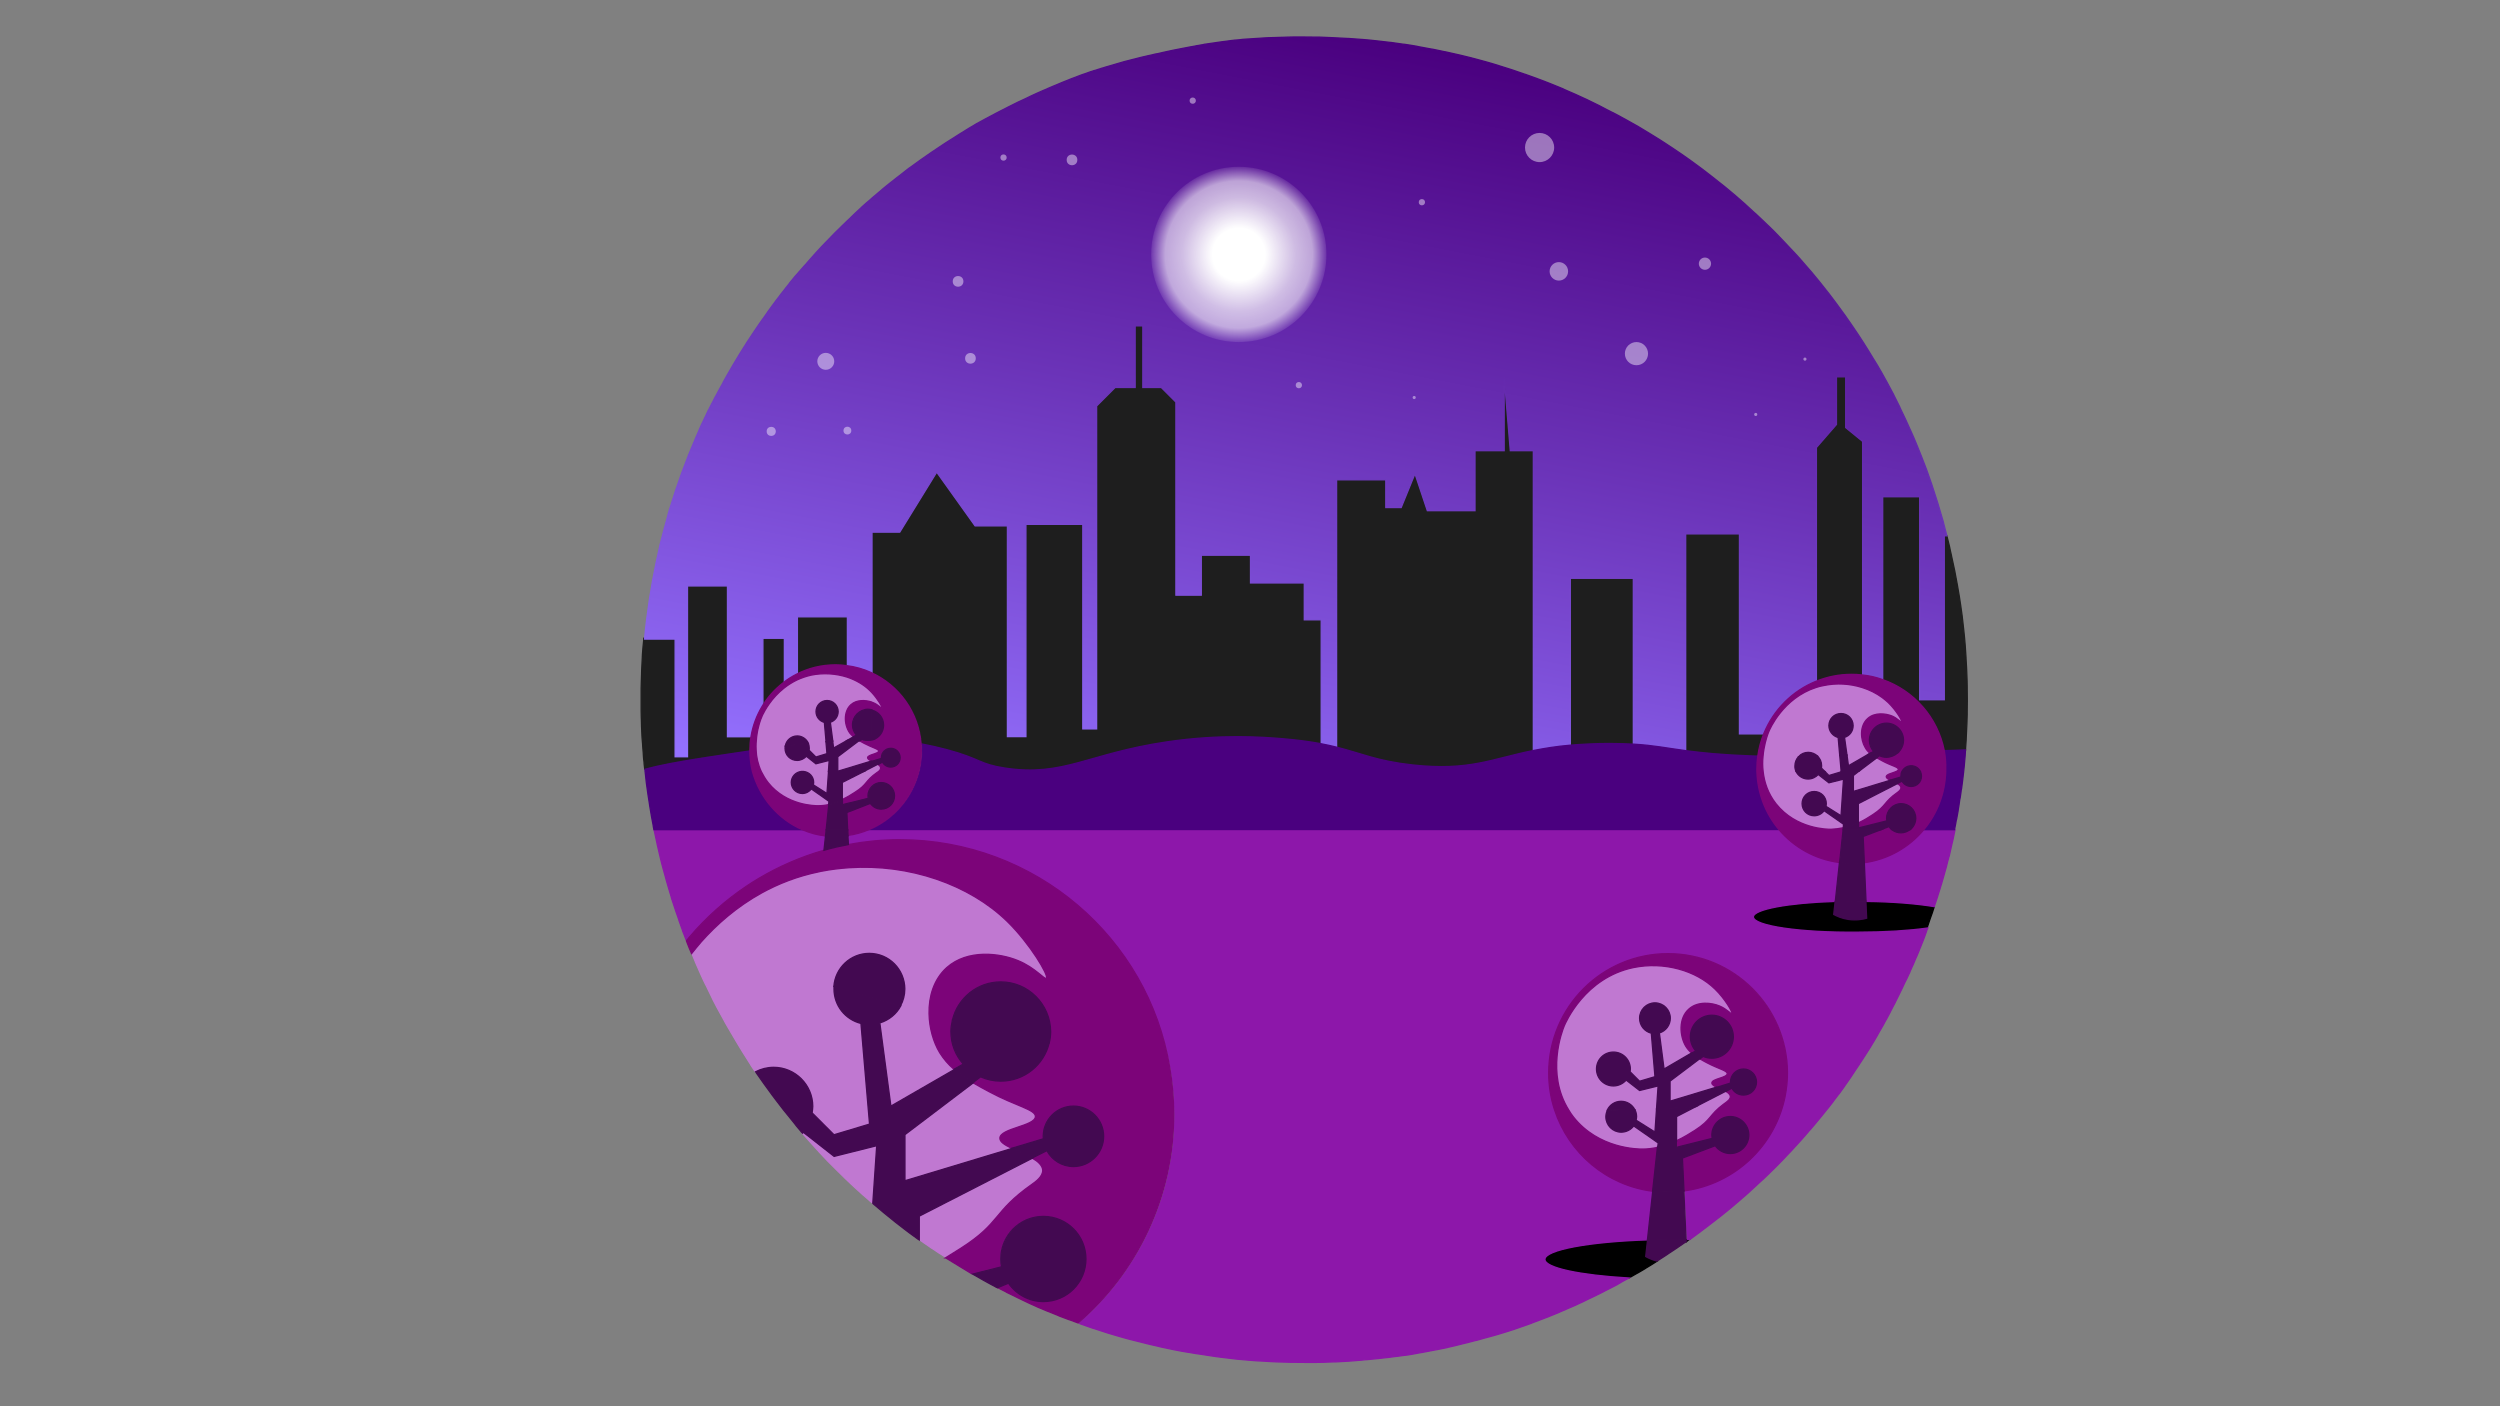 <?xml version="1.0" encoding="utf-8"?>
<!-- Generator: Adobe Illustrator 22.1.0, SVG Export Plug-In . SVG Version: 6.00 Build 0)  -->
<svg version="1.1" id="Calque_1" xmlns="http://www.w3.org/2000/svg" xmlns:xlink="http://www.w3.org/1999/xlink" x="0px" y="0px"
	 viewBox="0 0 1920 1080" style="enable-background:new 0 0 1920 1080;" xml:space="preserve">
<rect x="0" y="0" width="1920" height="1080" fill="#808080" stroke="none"/>
<style type="text/css">
	.st0{fill:#1E1E1E;stroke:#1E1E1E;stroke-miterlimit:10;}
	.st1{stroke:#000000;stroke-miterlimit:10;}
	.st2{fill:url(#SVGID_1_);stroke:url(#SVGID_2_);stroke-miterlimit:10;}
	.st3{fill:#8D17AA;stroke:#8D17AA;stroke-miterlimit:10;}
	.st4{fill:#4A007F;stroke:#4A007F;stroke-miterlimit:10;}
	.st5{fill:#C078D1;stroke:#C078D1;stroke-miterlimit:10;}
	.st6{fill:#7C0479;stroke:#7C0479;stroke-miterlimit:10;}
	.st7{fill:#430951;stroke:#430951;stroke-miterlimit:10;}
	.st8{opacity:0.44;fill:#FFFFFF;enable-background:new    ;}
	.st9{fill:url(#SVGID_3_);}
</style>
<g id="Calque_3">
	<path class="st0" d="M585.8,543c4.3-7.2,9.9-13.5,16.5-18.5v-34.3h-16.5V543z M1417.5,289.4h-7.1V326l-15.4,17.7v179.4
		c8.3-3.3,17.4-5.2,26.9-5.2c2.8,0,5.7,0.2,8.5,0.5V339l-13-10.6V289.4z M1155.2,289.4v56.7h-22.4v46.1h-36.6l-9.5-28.4l-10.6,26
		h-11.8v-21.3h-37.8v205.4c19.3,4.8,30.6,10.6,58.5,13.7c43.7,4.8,60.5-4.6,92.7-11.1V346.1h-17.7L1155.2,289.4z M1206,572.4
		c8.9-0.8,18.8-1.3,30.1-1.3c7.1,0,13,0.1,18.3,0.5V444.1H1206V572.4z M1336,409.8h-41.3v166.6c11.8,1.5,27.1,3.2,51.4,4.1
		c1.4,0,2.7,0.1,4.1,0.1c0.8-6,2.4-11.8,4.6-17.2h-18.7L1336,409.8z M558.6,450h-30.7v131.1h-9.5v-91h-23.9
		c-0.1,1.8-0.4,3.5-0.5,5.3c0,0.2,0,0.5-0.1,0.7l-0.4,5c0,0.5-0.1,0.8-0.1,1.3c-0.1,1.5-0.2,3.1-0.2,4.5c0,0.6-0.1,1.2-0.1,1.8
		c-0.1,1.4-0.1,2.8-0.2,4.1c0,0.7-0.1,1.5-0.1,2.2c0,1.3-0.1,2.5-0.1,3.8c0,0.9-0.1,1.9-0.1,2.8c0,1.1-0.1,2.1-0.1,3.3
		s0,2.5-0.1,3.7v17.5c0,1.7,0,3.3,0.1,5c0,0.7,0,1.4,0.1,2.1c0,1.5,0.1,3.2,0.1,4.7c0,0.7,0.1,1.3,0.1,2c0.1,1.7,0.1,3.2,0.2,4.8
		c0,0.6,0.1,1.3,0.1,1.9c0.1,1.7,0.2,3.3,0.4,4.8c0,0.6,0.1,1.2,0.1,1.8l0.4,5c0,0.6,0.1,1.2,0.1,1.8c0.1,1.7,0.2,3.3,0.5,5.1
		c0,0.6,0.1,1.2,0.1,1.7c0.1,1.3,0.2,2.6,0.4,3.8c11.1-3,25.6-5.8,47.4-9.1c12-1.9,23.3-3.5,33.9-5.1c0-3.7,0.4-7.3,0.9-10.9h-18.8
		V450H558.6L558.6,450z M1510.8,530v-2.4c0-1.8-0.1-3.5-0.1-5.2c0-0.8,0-1.7-0.1-2.6c0-1.8-0.1-3.4-0.2-5.2c0-0.7-0.1-1.5-0.1-2.2
		l-0.4-6.7v-0.6c-0.1-2.5-0.4-5.1-0.5-7.6c0-0.5-0.1-1.1-0.1-1.5c-0.1-2-0.4-3.9-0.5-5.9c-0.1-0.7-0.1-1.3-0.2-2
		c-0.2-1.9-0.4-3.8-0.6-5.7c-0.1-0.6-0.1-1.2-0.2-1.8c-0.2-2.4-0.6-4.7-0.8-7v-0.2l-1.1-7.8v-0.1c-0.4-2.4-0.7-4.8-1.1-7.2
		c-0.1-0.4-0.1-0.8-0.2-1.2l-1.1-6.4c-0.1-0.4-0.1-0.8-0.2-1.2c-1.3-7.6-2.8-15-4.5-22.4c0-0.2-0.1-0.4-0.1-0.6
		c-0.5-2.2-1.1-4.6-1.5-6.9c-0.1-0.2-0.1-0.5-0.2-0.8c-0.6-2.4-1.2-4.7-1.8-7.2h-2v125.9h-18.9V381.6h-28.4v140.5
		c24.1,8.4,42.4,29.1,47.4,54.6c5.6-0.2,11-0.5,16.2-0.6c0-0.6,0.1-1.2,0.1-1.8c0.1-2,0.2-3.9,0.4-5.9c0-0.8,0.1-1.7,0.1-2.5
		c0.1-2.7,0.2-5.6,0.4-8.3c0-0.7,0-1.5,0.1-2.2c0.1-2.2,0.1-4.4,0.2-6.6v-2.5c0-2.8,0.1-5.8,0.1-8.6L1510.8,530L1510.8,530z
		 M1001.6,447.7h-41.3v-21.3h-37.8v30.7H903V308.8l-11.2-11.2h-14.2v-47.3h-5.9v47.3h-15.4l-14.2,14.2v248.1h-10.6V402.8h-43.7v163
		h-14.2V403.9h-24.8l-29.5-41.3l-28.4,46.1h-21.3v108.1c21.3,9.7,36.5,30.4,38.4,54.8c6.3,1.1,12.5,2.5,18.9,4.3
		c26.8,7.2,24.6,11.1,44.9,14.2c44.9,6.9,63.8-11.2,124-20.1c41.7-6.1,74.5-3.7,89.8-2.4c11.7,0.9,21,2.2,28.9,3.8V476h-13V447.7z
		 M612.4,518.1c9-4.6,19.3-7.2,30-7.2c2.8,0,5.7,0.2,8.4,0.6v-37.8h-38.4V518.1z"/>
</g>
<g id="Calque_4">
	<path class="st1" d="M1265.3,952.4c-45.4,1.5-79.4,7.7-79.4,15c0,6.5,26.8,12.2,64.5,14.3c0.1-0.1,0.2-0.1,0.4-0.2
		c0.1-0.1,0.4-0.2,0.5-0.2c1.9-1.1,3.7-2.1,5.6-3.2c0.5-0.2,0.8-0.5,1.3-0.7c1.7-0.9,3.3-2,5.1-3c0.4-0.2,0.7-0.4,0.9-0.6
		c2.8-1.7,5.7-3.4,8.4-5.2c-3.7-1.1-6.6-2.4-8.6-3.5C1264.4,960.8,1264.8,956.7,1265.3,952.4L1265.3,952.4z M1295.1,953.5
		c0.1-0.1,0.2-0.1,0.4-0.2c0.6-0.4,1.1-0.7,1.7-1.2h-2L1295.1,953.5L1295.1,953.5z M1433.1,692.1l0.6,13.1
		c-2.8,0.8-7.9,1.8-14.1,0.9c-5-0.7-8.9-2.5-11.2-3.8c0.4-3.3,0.7-6.7,1.1-10c-35.9,1.2-62.8,6-62.8,11.9c0,6.7,35.7,12.2,79.6,12.2
		c20.6,0,39.3-1.2,53.4-3.2c0.2-0.7,0.5-1.4,0.8-2.1c0.2-0.8,0.6-1.5,0.8-2.4c0.5-1.3,0.9-2.6,1.3-3.8c0.2-0.7,0.5-1.4,0.8-2.2
		c0.5-1.5,1.1-3,1.5-4.5c0.1-0.5,0.4-1.1,0.5-1.5c0.1-0.2,0.1-0.4,0.1-0.6C1472.4,693.8,1453.9,692.4,1433.1,692.1L1433.1,692.1z"/>
</g>
<g id="Calque_11">
	
		<linearGradient id="SVGID_1_" gradientUnits="userSpaceOnUse" x1="962.547" y1="412.538" x2="1085.452" y2="1044.827" gradientTransform="matrix(1 0 0 -1 0 1080)">
		<stop  offset="5.128210e-03" style="stop-color:#9471FF"/>
		<stop  offset="0.537" style="stop-color:#6B33B8"/>
		<stop  offset="1" style="stop-color:#4A007F"/>
	</linearGradient>
	
		<linearGradient id="SVGID_2_" gradientUnits="userSpaceOnUse" x1="966.942" y1="419.192" x2="1077.552" y2="1046.493" gradientTransform="matrix(1 0 0 -1 0 1080)">
		<stop  offset="5.128210e-03" style="stop-color:#9471FF"/>
		<stop  offset="0.537" style="stop-color:#6B33B8"/>
		<stop  offset="1" style="stop-color:#4A007F"/>
	</linearGradient>
	<path class="st2" d="M518.5,490.2v91h9.5V450h30.7v115.8h18.8c1.4-8.2,4.3-15.8,8.4-22.8v-52.8h16.5v34.3c3.2-2.4,6.5-4.5,10-6.4
		v-44.4h38.4v37.8c6.6,0.8,13,2.7,18.9,5.3V408.7h21.3l28.4-46.1l29.5,41.3h24.8v161.8h14.2v-163h43.7v157.1h10.6V311.8l14.2-14.2
		h15.4v-47.3h5.9v47.3h14.2l11.2,11.2v148.3h19.5v-30.7h37.8v21.3h41.3V476h13v95.3c4.4,0.8,8.2,1.7,11.8,2.6V368.5h37.8v21.3h11.8
		l10.6-26l9.5,28.4h36.6v-46.1h22.4v-56.7l4.7,56.7h17.7v230.5c8.3-1.7,17.5-3.1,28.4-4.1V444.1h48.4v127.5c15.7,0.8,25.2,3,40.2,5
		V410h41.3v153.6h18.7c7.3-18.3,22-33,40.4-40.3V343.7l15.4-17.7v-36.6h7.1v39l13,10.6v179.4c5.3,0.6,10.5,1.8,15.4,3.5V381.5h28.4
		v155.9h18.9V411.5h2c-0.8-3.3-1.8-6.7-2.6-10c0-0.2-0.1-0.4-0.1-0.6c-2.8-10-5.9-20-9.2-29.8c-0.1-0.1-0.1-0.4-0.2-0.5
		c-1.1-3.2-2.2-6.5-3.4-9.7c-2.4-6.5-5-12.9-7.6-19.3c-0.1-0.1-0.1-0.2-0.2-0.5c-1.3-3.1-2.6-6.3-4-9.3c0-0.1-0.1-0.2-0.1-0.2
		c-2.7-6.3-5.7-12.4-8.6-18.5c0-0.1-0.1-0.2-0.1-0.4c-1.5-3.1-3-6-4.5-9c-0.1-0.1-0.1-0.4-0.2-0.5c-3.2-6-6.4-12-9.8-18
		c0,0,0-0.1-0.1-0.1c-1.7-3-3.3-5.8-5.1-8.6c-0.1-0.2-0.2-0.4-0.4-0.6c-5.2-8.7-10.6-17.2-16.4-25.6c-0.1-0.2-0.2-0.4-0.4-0.6
		l-5.7-8.2l-0.1-0.1c-3.9-5.4-7.9-10.9-12-16.2c-0.1-0.2-0.4-0.4-0.5-0.6c-2-2.6-4-5.1-6.1-7.7c-0.1-0.1-0.2-0.2-0.4-0.5
		c-4.1-5.2-8.5-10.2-12.9-15.2c-0.1-0.2-0.4-0.4-0.5-0.6c-2.1-2.5-4.3-4.8-6.5-7.2l-0.6-0.6c-4.5-4.8-9-9.6-13.6-14.3l-0.5-0.5
		c-2.2-2.2-4.5-4.5-6.9-6.7l-0.7-0.7l-7.1-6.7h-0.1c-2.5-2.2-4.8-4.5-7.3-6.7l-0.4-0.4c-2.4-2.1-4.8-4.3-7.2-6.3
		c-0.2-0.2-0.6-0.5-0.8-0.7c-2.5-2.1-4.8-4.1-7.3-6.1c-0.1-0.1-0.4-0.2-0.5-0.4c-2.5-2-5.1-4.1-7.7-6.1l-0.1-0.1
		c-2.5-2-5.1-3.9-7.6-5.9c-0.4-0.2-0.7-0.5-0.9-0.7c-2.5-1.9-5.1-3.8-7.6-5.6c-0.2-0.2-0.6-0.4-0.8-0.6c-5.2-3.8-10.5-7.4-15.9-11
		l-1.1-0.7c-2.6-1.8-5.2-3.4-7.8-5.1l-1.1-0.7c-5.4-3.4-10.9-6.7-16.4-10c-0.4-0.2-0.7-0.4-1.1-0.6l-8.2-4.6
		c-0.5-0.2-0.8-0.5-1.3-0.7c-2.7-1.5-5.6-3.1-8.4-4.5c-0.1-0.1-0.4-0.1-0.5-0.2c-2.7-1.4-5.6-2.8-8.3-4.3c-0.4-0.1-0.6-0.4-0.9-0.5
		c-2.8-1.4-5.6-2.7-8.4-4.1l-1.4-0.7l-8.5-3.9c-0.4-0.1-0.6-0.2-0.9-0.4c-2.8-1.3-5.7-2.5-8.5-3.7l-0.7-0.4
		c-2.8-1.2-5.8-2.4-8.6-3.5c-0.5-0.2-1.1-0.4-1.5-0.6c-2.8-1.2-5.8-2.2-8.6-3.3c-0.5-0.1-0.8-0.4-1.3-0.5l-8.9-3.2
		c-0.1,0-0.2-0.1-0.4-0.1c-3-1.1-6-2.1-9-3.1c-0.5-0.1-1.1-0.4-1.5-0.5l-8.9-2.8c-0.5-0.1-1.1-0.4-1.5-0.5c-3.1-0.9-6.1-1.9-9.2-2.7
		l-9.2-2.5c-0.5-0.1-1.1-0.2-1.5-0.4c-3-0.8-6-1.5-9-2.2l-1.8-0.4c-3.1-0.7-6.1-1.4-9.3-2.1c-0.2,0-0.5-0.1-0.7-0.1
		c-3-0.6-6-1.3-9.1-1.9c-0.5-0.1-0.9-0.2-1.4-0.2c-3.1-0.6-6.1-1.2-9.2-1.7l-1.8-0.4c-3.1-0.5-6.3-1.1-9.3-1.5
		c-0.4-0.1-0.8-0.1-1.2-0.1c-3.1-0.5-6-0.8-9.1-1.3c-0.4,0-0.7-0.1-1.1-0.1c-3.2-0.4-6.3-0.8-9.5-1.1c-0.6-0.1-1.3-0.1-1.9-0.2
		c-3.2-0.4-6.3-0.6-9.5-0.9c-0.5,0-1.1-0.1-1.5-0.1c-3.2-0.2-6.3-0.5-9.5-0.7h-0.7c-3.3-0.2-6.5-0.4-9.8-0.5c-0.6,0-1.2,0-1.9-0.1
		l-9.6-0.4h-1.8c-3.3-0.1-6.7-0.1-10-0.1h-8.5c-1.4,0-2.8,0-4.3,0.1c-0.8,0-1.7,0-2.6,0.1c-1.3,0-2.6,0.1-3.8,0.1
		c-0.9,0-1.8,0.1-2.7,0.1c-1.2,0-2.5,0.1-3.7,0.1c-0.9,0-1.9,0.1-2.8,0.1c-1.2,0.1-2.4,0.1-3.5,0.2c-0.9,0-1.9,0.1-2.8,0.2
		c-1.2,0.1-2.4,0.1-3.4,0.2c-0.9,0.1-1.9,0.1-2.8,0.2c-1.2,0.1-2.2,0.2-3.4,0.2c-0.9,0.1-1.9,0.1-2.8,0.2c-1.2,0.1-2.2,0.2-3.4,0.4
		c-0.9,0.1-1.9,0.2-2.8,0.2c-1.2,0.1-2.2,0.2-3.4,0.4l-2.8,0.4c-1.1,0.1-2.2,0.2-3.3,0.4l-2.8,0.4c-1.2,0.1-2.2,0.4-3.4,0.5
		l-2.8,0.4c-1.2,0.1-2.2,0.4-3.4,0.5c-0.9,0.1-1.9,0.2-2.7,0.5c-1.2,0.1-2.2,0.4-3.4,0.6c-0.9,0.1-1.8,0.2-2.7,0.5
		c-1.2,0.2-2.4,0.4-3.5,0.6c-0.8,0.1-1.8,0.4-2.6,0.5c-1.2,0.2-2.5,0.5-3.7,0.7c-0.8,0.1-1.7,0.4-2.5,0.5c-1.4,0.2-2.8,0.6-4.1,0.8
		c-0.6,0.1-1.3,0.2-1.9,0.4c-2,0.4-4,0.8-6,1.3c-0.6,0.1-1.1,0.2-1.7,0.4c-1.4,0.4-3,0.7-4.4,0.9c-0.8,0.2-1.5,0.4-2.4,0.6
		c-1.2,0.2-2.4,0.6-3.7,0.8c-0.8,0.2-1.8,0.5-2.6,0.6c-1.1,0.2-2.2,0.6-3.3,0.8c-0.9,0.2-1.8,0.5-2.7,0.7c-1.1,0.2-2.1,0.6-3.2,0.8
		c-0.9,0.2-1.8,0.5-2.7,0.7c-1.1,0.2-2.1,0.6-3.2,0.8c-0.9,0.2-1.9,0.5-2.7,0.8c-1.1,0.4-2.1,0.6-3.1,0.9c-0.9,0.2-1.9,0.6-2.7,0.8
		c-1.1,0.4-2,0.6-3.1,0.9c-0.9,0.2-1.9,0.6-2.8,0.8c-0.9,0.4-2,0.6-3,0.9c-0.9,0.4-1.9,0.6-2.8,0.9c-0.9,0.4-2,0.7-3,0.9
		c-0.9,0.4-1.9,0.6-2.8,0.9c-0.9,0.4-2,0.7-3,1.1c-0.9,0.4-1.9,0.6-2.7,0.9c-0.9,0.4-2,0.7-3,1.1l-2.8,1.1c-0.9,0.4-1.9,0.7-3,1.1
		c-0.9,0.4-1.9,0.7-2.7,1.1l-2.8,1.1c-0.9,0.4-1.9,0.7-2.7,1.1c-0.9,0.4-1.9,0.8-2.8,1.2c-0.9,0.4-1.8,0.7-2.7,1.1
		c-0.9,0.4-1.9,0.8-2.8,1.2c-0.9,0.4-1.8,0.7-2.7,1.2c-1.1,0.5-2,0.8-3.1,1.3c-1.4,0.6-2.8,1.2-4.3,1.9c-1.2,0.6-2.4,1.1-3.7,1.7
		c-0.9,0.5-1.9,0.8-2.7,1.3c-0.9,0.5-1.8,0.8-2.7,1.3c-0.9,0.5-1.9,0.8-2.8,1.3c-0.8,0.4-1.8,0.8-2.6,1.2l-2.8,1.4
		c-0.8,0.5-1.8,0.8-2.6,1.3l-2.8,1.4c-0.8,0.5-1.7,0.8-2.5,1.3l-2.8,1.4c-0.8,0.5-1.7,0.8-2.5,1.3c-0.9,0.5-1.9,0.9-2.8,1.5
		c-0.8,0.5-1.7,0.8-2.5,1.3c-0.9,0.5-1.9,1.1-2.8,1.5c-0.8,0.5-1.7,0.8-2.4,1.3c-0.9,0.5-1.9,1.1-2.8,1.5c-0.8,0.5-1.5,0.9-2.4,1.3
		c-0.9,0.6-1.9,1.1-2.8,1.7c-0.8,0.5-1.5,0.9-2.4,1.4c-0.9,0.6-1.9,1.1-2.8,1.7c-0.7,0.5-1.5,0.9-2.2,1.4c-0.9,0.6-1.9,1.2-2.8,1.7
		c-0.7,0.5-1.5,0.9-2.2,1.4l-2.8,1.8c-0.7,0.5-1.4,0.9-2.1,1.3c-0.9,0.6-1.9,1.2-3,1.9c-0.7,0.5-1.3,0.8-2,1.3c-0.9,0.6-2,1.3-3,2
		c-0.6,0.4-1.2,0.8-1.8,1.2c-1.1,0.7-2.1,1.4-3.1,2.1c-0.5,0.4-0.9,0.6-1.4,0.9c-5.6,3.8-11.1,7.7-16.5,11.7
		c-0.4,0.2-0.8,0.6-1.2,0.8l-3.2,2.5c-0.5,0.4-0.9,0.7-1.5,1.2c-1.1,0.8-2,1.5-3.1,2.4c-0.6,0.5-1.1,0.8-1.7,1.3
		c-0.9,0.8-2,1.5-3,2.4c-0.6,0.5-1.1,0.8-1.7,1.3c-0.9,0.8-1.9,1.5-3,2.4c-0.6,0.5-1.1,0.9-1.7,1.4c-0.9,0.8-1.9,1.5-2.8,2.4
		c-0.6,0.5-1.1,0.9-1.7,1.4c-0.9,0.8-1.9,1.7-2.8,2.4c-0.6,0.5-1.1,0.9-1.7,1.4l-2.8,2.5c-0.6,0.5-1.1,0.9-1.7,1.4l-2.8,2.5
		c-0.5,0.5-1.1,0.9-1.5,1.4c-0.9,0.8-1.9,1.8-2.8,2.6c-0.5,0.5-0.9,0.9-1.4,1.3c-0.9,0.9-1.9,1.8-2.8,2.7c-0.5,0.5-0.9,0.8-1.3,1.3
		c-0.9,0.9-2,1.9-3,2.8l-1.2,1.2c-1.1,0.9-2,2-3.1,3l-0.9,0.9c-1.1,1.1-2.1,2.1-3.3,3.2l-0.5,0.5c-6.6,6.6-13.1,13.5-19.3,20.6
		c-1.2,1.3-2.2,2.5-3.3,3.8c-0.2,0.2-0.4,0.5-0.6,0.6c-1.1,1.2-2,2.4-3.1,3.5c-0.2,0.4-0.5,0.6-0.8,0.9c-0.9,1.2-1.9,2.2-3,3.4
		c-0.4,0.4-0.6,0.7-0.9,1.1c-0.9,1.2-1.9,2.2-2.8,3.4c-0.4,0.4-0.6,0.7-0.9,1.2c-0.9,1.2-1.8,2.2-2.7,3.4c-0.4,0.4-0.6,0.8-0.9,1.2
		c-0.9,1.2-1.8,2.2-2.7,3.4c-0.4,0.4-0.6,0.8-0.9,1.2c-0.9,1.2-1.8,2.4-2.6,3.4c-0.4,0.4-0.6,0.8-0.9,1.2c-0.9,1.2-1.8,2.4-2.6,3.5
		c-0.2,0.4-0.6,0.7-0.8,1.1c-0.9,1.2-1.8,2.5-2.7,3.7l-0.7,1.1c-0.9,1.3-1.8,2.5-2.7,3.8c-0.2,0.2-0.4,0.6-0.6,0.8
		c-0.9,1.3-1.9,2.7-2.8,4c-0.1,0.2-0.2,0.4-0.4,0.6c-0.9,1.4-2,3-3,4.4c-7.6,11.2-14.6,22.7-21.3,34.5c-0.8,1.5-1.8,3.2-2.6,4.7
		c-0.1,0.1-0.1,0.4-0.2,0.5c-0.8,1.5-1.7,3.1-2.5,4.5l-0.4,0.7c-0.8,1.4-1.5,3-2.4,4.5c-0.1,0.2-0.2,0.6-0.5,0.8
		c-0.7,1.4-1.5,3-2.2,4.4c-0.1,0.2-0.2,0.6-0.5,0.8c-0.7,1.4-1.4,3-2.2,4.4c-0.1,0.2-0.2,0.6-0.5,0.8c-0.7,1.5-1.4,3-2.1,4.5
		c-0.1,0.2-0.2,0.6-0.4,0.8c-0.7,1.5-1.4,3.1-2.1,4.5l-0.4,0.7c-0.7,1.5-1.4,3.1-2.1,4.7c-0.1,0.2-0.1,0.4-0.2,0.6
		c-0.7,1.7-1.4,3.2-2.1,4.8c0,0.1-0.1,0.2-0.1,0.2c-7.7,17.7-14.4,36-20.1,54.8c0,0.1,0,0.1-0.1,0.2c-0.5,1.8-1.1,3.5-1.5,5.3
		c0,0.1-0.1,0.4-0.1,0.5c-0.5,1.7-0.9,3.4-1.4,5.2c-0.1,0.2-0.1,0.5-0.2,0.7c-0.5,1.7-0.9,3.4-1.4,5.1c-0.1,0.2-0.1,0.5-0.2,0.7
		c-0.5,1.7-0.8,3.4-1.3,5.1c-0.1,0.2-0.1,0.5-0.2,0.7c-0.5,1.7-0.8,3.4-1.3,5.1c0,0.2-0.1,0.5-0.1,0.7c-0.4,1.8-0.8,3.4-1.2,5.2
		c0,0.2-0.1,0.4-0.1,0.6c-0.4,1.8-0.8,3.5-1.2,5.4c0,0.1,0,0.2-0.1,0.4c-4.1,19.4-7.2,39.2-9,59.4h24.2L518.5,490.2L518.5,490.2z"/>
</g>
<g id="Calque_10">
	<path class="st3" d="M1346.6,704.2c0-5.8,26.9-10.8,62.8-11.9c1.1-9.9,2.1-20,3.2-29.9c-18.4-2.4-34.7-11.7-46.2-25.2H668.3
		c-5.3,2.2-11.1,3.9-17,4.7l0.4,6.6c12.8-2.4,25.8-3.7,39.2-3.7c104.3,0,191,75.6,208.3,175.1c2,11.8,3.1,24,3.1,36.4
		c0,64-28.5,121.3-73.4,160.1c0.1,0.1,0.4,0.1,0.5,0.2c3.1,1.1,6,2.1,9.1,3.2c0.7,0.2,1.3,0.5,2,0.6c2.6,0.8,5.2,1.8,7.9,2.6
		c0.8,0.2,1.7,0.5,2.5,0.8c2.5,0.7,5,1.5,7.4,2.2c0.9,0.2,1.9,0.6,2.8,0.8c2.5,0.7,4.8,1.4,7.3,2l2.8,0.7c2.5,0.7,5,1.3,7.6,1.9
		c0.9,0.2,1.8,0.5,2.7,0.7c2.7,0.7,5.4,1.3,8.2,1.9c0.7,0.1,1.4,0.4,2,0.5c7,1.5,13.9,3,21,4.1c0.4,0,0.6,0.1,0.9,0.1
		c3.1,0.6,6.3,1.1,9.5,1.5c1.1,0.1,2,0.4,3.1,0.5c2.5,0.4,5,0.7,7.3,1.1c1.3,0.1,2.5,0.4,3.8,0.5c2.2,0.2,4.5,0.6,6.7,0.8
		c1.3,0.1,2.7,0.4,4,0.5c2.1,0.2,4.4,0.5,6.5,0.6l4.3,0.4c2.1,0.2,4.4,0.4,6.5,0.5c1.4,0.1,2.8,0.2,4.3,0.2c2.2,0.1,4.4,0.2,6.6,0.4
		c1.4,0.1,2.7,0.1,4.1,0.2c2.4,0.1,4.8,0.1,7.3,0.2c1.2,0,2.4,0.1,3.5,0.1c3.5,0.1,7.2,0.1,10.8,0.1h9.5c1.8,0,3.4-0.1,5.2-0.1
		c0.8,0,1.5,0,2.4-0.1c1.9-0.1,3.9-0.1,5.8-0.2h1.4l7.1-0.4c0.6,0,1.2-0.1,1.9-0.1l5.3-0.4c0.8,0,1.5-0.1,2.2-0.2
		c1.8-0.1,3.5-0.2,5.3-0.5c0.6,0,1.3-0.1,1.9-0.1l7.1-0.7c0.4,0,0.8-0.1,1.2-0.1c2-0.2,3.9-0.5,5.9-0.7c0.7-0.1,1.4-0.2,2.2-0.2
		c1.7-0.2,3.4-0.5,5.1-0.7c0.7-0.1,1.4-0.2,2.1-0.2c2.2-0.4,4.5-0.6,6.9-0.9h0.1c2.4-0.4,4.6-0.7,7-1.2c0.7-0.1,1.3-0.2,2-0.4
		c1.7-0.2,3.4-0.6,5.1-0.9l2.1-0.4l5.7-1.1c0.5-0.1,0.8-0.1,1.3-0.2c2.2-0.5,4.6-0.9,6.9-1.4c0.5-0.1,1.1-0.2,1.5-0.4
		c1.8-0.4,3.5-0.8,5.3-1.2c0.7-0.1,1.4-0.4,2-0.5c1.8-0.4,3.4-0.8,5.2-1.3c0.6-0.1,1.1-0.2,1.7-0.4c2.2-0.6,4.5-1.2,6.9-1.8
		c0.2,0,0.5-0.1,0.7-0.1c2-0.6,4-1.1,6-1.7c0.6-0.1,1.3-0.4,1.9-0.5c1.7-0.5,3.4-0.9,5.1-1.4c0.6-0.1,1.2-0.4,1.8-0.5
		c4.5-1.3,8.9-2.7,13.3-4.1c0.5-0.1,1.1-0.4,1.5-0.5c1.8-0.6,3.4-1.2,5.1-1.8c0.6-0.2,1.2-0.4,1.8-0.6c1.9-0.7,3.7-1.3,5.6-2
		c0.4-0.1,0.6-0.2,0.9-0.4c2.2-0.8,4.4-1.7,6.6-2.5l1.1-0.4c1.8-0.7,3.7-1.4,5.4-2.1c0.6-0.2,1.1-0.5,1.7-0.7
		c1.8-0.7,3.4-1.4,5.2-2.1c0.5-0.2,0.8-0.4,1.3-0.6c4.3-1.8,8.6-3.7,12.9-5.6l1.4-0.7c1.7-0.7,3.3-1.5,5.1-2.4l1.4-0.7
		c4.3-2,8.4-4,12.5-6.1c0.4-0.2,0.7-0.4,1.1-0.6c1.7-0.8,3.4-1.8,5.1-2.6l1.4-0.7c1.8-0.9,3.7-1.9,5.4-3c0.2-0.1,0.5-0.2,0.6-0.4
		c2-1.1,3.9-2.1,5.9-3.2c-37.7-2.2-64.5-7.8-64.5-14.3c0-7.3,34-13.6,79.4-15c1.4-12.5,2.7-25.2,4.1-37.7
		c-35.4-4.5-64.6-29.3-75.4-62.5c-3-9-4.5-18.4-4.5-28.4c0-50.6,41-91.6,91.6-91.6s91.6,41,91.6,91.6c0,6.4-0.7,12.5-1.9,18.5
		c-7.8,37.7-38.7,66.9-77.3,72.2l1.7,37.6h2c1.1-0.8,2.2-1.5,3.3-2.4c0.4-0.2,0.7-0.6,1.1-0.8c1.7-1.3,3.4-2.5,5.1-3.8
		c0.1-0.1,0.2-0.2,0.5-0.4c1.9-1.4,3.9-3,5.8-4.4l0.1-0.1c1.8-1.4,3.5-2.7,5.3-4.1c0.4-0.2,0.7-0.6,1.1-0.8c1.5-1.3,3.1-2.5,4.7-3.8
		c0.2-0.2,0.5-0.5,0.8-0.6c3.7-3,7.2-6,10.8-9.1c0.2-0.2,0.6-0.5,0.8-0.7c1.5-1.3,3-2.6,4.5-3.9c0.4-0.2,0.6-0.6,0.9-0.8
		c3.5-3.2,7-6.4,10.4-9.6c0.2-0.1,0.4-0.4,0.6-0.5c1.5-1.4,3-2.8,4.5-4.3l0.9-0.9c1.5-1.4,3-3,4.5-4.4l0.5-0.5
		c3.3-3.3,6.6-6.7,9.8-10.2c0.4-0.4,0.6-0.7,0.9-0.9c1.3-1.4,2.7-2.8,4-4.4c0.2-0.2,0.5-0.6,0.8-0.8c3.2-3.4,6.3-7,9.3-10.5
		c0.2-0.4,0.5-0.6,0.8-0.9c1.3-1.4,2.5-3,3.8-4.4c0.4-0.4,0.6-0.7,0.9-1.1c1.4-1.7,2.8-3.4,4.3-5.2l0.1-0.1c1.5-1.9,3-3.7,4.5-5.6
		c0.2-0.2,0.4-0.5,0.6-0.7c1.2-1.5,2.5-3.1,3.7-4.7c0.4-0.5,0.6-0.8,0.9-1.3l3.5-4.6c0.2-0.2,0.5-0.6,0.7-0.8
		c1.4-1.9,2.8-3.8,4.1-5.7c0.1-0.1,0.1-0.2,0.2-0.4c1.2-1.5,2.2-3.2,3.3-4.7c0.4-0.5,0.6-0.9,0.9-1.3c0.9-1.3,1.8-2.6,2.6-3.9
		c0.4-0.6,0.7-1.1,1.1-1.7c0.8-1.2,1.7-2.5,2.5-3.7c0.4-0.6,0.7-1.1,1.1-1.7c0.8-1.3,1.7-2.6,2.5-3.8c0.4-0.5,0.6-0.9,0.9-1.4
		c0.9-1.5,2-3.2,3-4.7c0.1-0.2,0.2-0.4,0.4-0.6c1.2-1.8,2.2-3.7,3.4-5.6c0.1-0.2,0.4-0.6,0.5-0.8c0.9-1.5,1.8-3.1,2.7-4.6
		c0.4-0.6,0.6-1.1,0.9-1.7c0.7-1.3,1.4-2.5,2.2-3.8c0.4-0.6,0.7-1.3,1.1-1.9c0.7-1.2,1.4-2.5,2-3.7c0.4-0.6,0.7-1.3,1.1-1.9
		c0.7-1.3,1.4-2.5,2-3.8c0.4-0.6,0.6-1.2,0.9-1.8c0.8-1.5,1.7-3.1,2.4-4.6c0.2-0.4,0.4-0.7,0.6-1.1l2.8-5.7c0.2-0.4,0.4-0.8,0.6-1.2
		c0.7-1.5,1.5-3,2.2-4.5c0.4-0.6,0.6-1.3,0.9-1.9c0.6-1.3,1.2-2.5,1.8-3.8l1.1-2.1c0.6-1.2,1.2-2.5,1.7-3.7c0.4-0.7,0.7-1.4,0.9-2.1
		c0.6-1.3,1.2-2.5,1.7-3.8c0.4-0.7,0.6-1.3,0.9-2c0.6-1.5,1.3-3,1.9-4.5c0.2-0.5,0.4-0.9,0.6-1.3c0.8-1.9,1.7-3.9,2.4-5.9
		c0.2-0.5,0.4-0.9,0.6-1.4c0.6-1.5,1.2-3,1.8-4.5c0.2-0.7,0.6-1.4,0.8-2.1c0.5-1.3,0.9-2.5,1.4-3.8c0.2-0.8,0.6-1.5,0.8-2.4
		c0.2-0.5,0.4-1.1,0.6-1.5c-14.2,2-32.8,3.2-53.4,3.2C1382.3,716.4,1346.6,711,1346.6,704.2L1346.6,704.2z M502.3,637.3
		c0.1,0.7,0.4,1.5,0.5,2.2c0.4,2,0.8,4,1.3,6c0.2,1.3,0.6,2.5,0.8,3.8l1.4,6c0.2,1.2,0.6,2.2,0.8,3.4c0.7,3,1.4,5.8,2.2,8.6
		c0.4,1.4,0.8,2.8,1.2,4.3c0.5,1.7,0.8,3.2,1.3,4.8c0.5,1.7,0.9,3.2,1.4,4.8c0.4,1.3,0.8,2.7,1.2,4c0.5,1.8,1.1,3.4,1.5,5.2
		c0.4,1.1,0.7,2.2,1.1,3.3c1.4,4.3,2.8,8.5,4.3,12.6c0,0.1,0.1,0.4,0.1,0.5c0.7,2,1.4,4,2.1,5.9c0.4,0.9,0.7,1.8,0.9,2.7
		c0.4,0.9,0.7,1.9,1.1,2.7c0.4,1.1,0.8,2.1,1.2,3.2c0.1,0.2,0.2,0.5,0.4,0.8c0.7-0.8,1.4-1.8,2.1-2.6c12.9-15.2,28-28.7,44.7-39.8
		c2.8-1.9,5.7-3.7,8.6-5.4c15.6-9.3,32.4-16.7,50.2-21.7c0.4-3.7,0.8-7.3,1.2-11c-6.1-0.8-12-2.4-17.5-4.7H502.3V637.3z"/>
	<path class="st3" d="M1477.4,637.3c-11.3,13.5-27.4,22.7-45.7,25.2l1.3,29.8c20.8,0.2,39.3,1.8,52.5,4c0.6-1.8,1.2-3.7,1.8-5.4
		c0.1-0.5,0.4-1.1,0.5-1.5c0.5-1.5,0.9-3,1.4-4.5c0.2-0.7,0.5-1.5,0.7-2.2c0.4-1.3,0.7-2.6,1.2-3.9l0.7-2.5c0.4-1.3,0.7-2.5,1.1-3.8
		l0.7-2.5l1.1-3.9c0.2-0.8,0.4-1.5,0.6-2.4c0.4-1.5,0.7-3.1,1.2-4.5c0.1-0.6,0.2-1.2,0.5-1.7c0.5-2,0.9-4.1,1.4-6.3l0.4-1.8l1.1-4.6
		c0.1-0.8,0.4-1.7,0.5-2.4c0.2-1.3,0.6-2.6,0.8-3.9c0.1-0.4,0.1-0.7,0.2-1.1h-23.7V637.3L1477.4,637.3z"/>
</g>
<g id="Calque_9">
	<path class="st4" d="M1349.4,590.5c0-3.3,0.2-6.6,0.7-9.8c-1.3,0-2.7-0.1-4.1-0.1c-24.3-0.9-39.6-2.5-51.4-4.1
		c-15-2-24.5-4.1-40.2-5c-5.3-0.2-11.2-0.5-18.3-0.5c-11.3,0-21.3,0.6-30.1,1.3c-10.9,0.9-20.1,2.5-28.4,4.1
		c-32.3,6.5-49,15.8-92.7,11.1c-27.9-3.1-39.2-8.9-58.5-13.7c-3.7-0.9-7.4-1.8-11.8-2.6c-7.9-1.5-17.2-2.8-28.9-3.8
		c-15.2-1.3-48.1-3.8-89.8,2.4c-60.2,8.9-79.1,26.9-124,20.1c-20.3-3.1-18.1-7-44.9-14.2c-6.4-1.7-12.6-3.1-18.9-4.3
		c0.1,1.7,0.2,3.4,0.2,5.1c0,5.4-0.7,10.8-1.9,15.8c-5,20.2-19.3,36.7-38,44.8h698.2c-10.3-12.2-16.5-27.8-17-44.8
		C1349.4,591.8,1349.4,591.2,1349.4,590.5L1349.4,590.5z M1493.2,576.5c0.8,4.5,1.3,9.2,1.3,13.9v2c-0.5,17-6.7,32.6-17,44.8h23.6
		c0.1-0.5,0.1-0.8,0.2-1.3c0.4-1.5,0.6-3.2,0.9-4.7c0.1-0.7,0.2-1.5,0.5-2.2c0.4-2,0.7-4,1.1-6.1c0.1-0.5,0.1-0.9,0.2-1.5
		c0.4-2,0.6-3.9,0.9-5.9c0.1-0.9,0.2-1.9,0.5-2.8c0.2-1.3,0.4-2.7,0.6-4c0.1-1.1,0.2-2.1,0.5-3.2c0.1-1.3,0.4-2.5,0.5-3.8l0.4-3.2
		l0.7-6v-0.1c0.1-1.5,0.4-3.2,0.5-4.7c0.1-0.8,0.1-1.7,0.2-2.5c0.1-1.4,0.2-3,0.4-4.4c0.1-0.9,0.1-2,0.2-3c0-0.6,0.1-1.2,0.1-1.9
		C1504.2,576.2,1498.7,576.3,1493.2,576.5z M578.5,592.5c-1.3-5.1-1.9-10.4-1.9-15.8v-0.1c-10.5,1.5-21.7,3.3-33.9,5.1
		c-21.7,3.3-36.3,6.1-47.4,9.1c0,0.5,0.1,0.8,0.1,1.3v0.4c0,0.2,0,0.4,0.1,0.6c0.2,2.5,0.6,4.8,0.8,7.3c0,0.4,0.1,0.6,0.1,0.9
		c0.4,2.6,0.7,5.3,1.1,7.9c0,0.2,0.1,0.5,0.1,0.7l1.1,7.1c0.1,0.5,0.1,0.9,0.2,1.4c0.5,2.6,0.8,5.2,1.3,7.8v0.1l1.4,7.4
		c0.1,0.5,0.2,1.1,0.2,1.5c0.1,0.7,0.2,1.3,0.4,2h114.1C597.7,629.2,583.4,612.7,578.5,592.5L578.5,592.5z"/>
</g>
<g id="Calque_7">
	<path class="st5" d="M585,592.5c1.3,2.8,3,5.7,5.2,8.4c13.9,17.8,36,17.8,38.3,17.8c3,0,5.7-0.4,8.3-0.9c0.1-0.8,0.1-1.7,0.2-2.5
		l-13.5-9.5c-1.5,2.1-4,3.5-6.9,3.5c-4.7,0-8.5-3.8-8.5-8.5c0-4.4,3.3-7.9,7.6-8.4c0.4,0,0.6-0.1,0.9-0.1c0.4,0,0.7,0,0.9,0.1
		c4.3,0.5,7.6,4.1,7.6,8.4c0,0.7-0.1,1.3-0.2,1.9l10.4,6.6l1.2-16.9l0.6-8.5l-10.2,2.6l-7.3-5.8c-1.8,2-4.3,3.2-7.1,3.2
		c-5.2,0-9.3-4.1-9.3-9.3c0-0.6,0-1.1,0.1-1.7c0.8-4.4,4.6-7.7,9.2-7.7c3.8,0,7.1,2.2,8.5,5.6c0.5,1.2,0.8,2.5,0.8,3.8
		c0,0.6,0,1.1-0.1,1.5l5.2,5.2l8.5-2.6l-0.8-9.3l-1.3-14.8c-3.7-0.9-6.4-4.3-6.4-8.3c0-4.7,3.8-8.5,8.5-8.5s8.5,3.8,8.5,8.5
		c0,3.9-2.6,7.1-6,8.2l1.9,14.4l0.7,5.4l10.8-6.1l4.5-2.6c-0.5-0.4-0.8-0.8-1.3-1.2c-0.8-0.8-1.5-1.8-2.1-2.7
		c-0.6-0.9-1.1-2-1.4-3.1c-1.4-4-1.7-8.9,0-12.9c0.7-1.7,1.7-3.2,3.1-4.5c4.6-4.1,11.3-3.5,15.8-2.1c0.5,0.1,0.8,0.2,1.2,0.5
		c4.1,1.7,6.4,4.6,6.9,4.3c0.6-0.6-3.2-7.1-8-12.2l-1.4-1.4c-4.7-4.6-10.8-8-17.5-10.3c-8.5-2.8-18.2-3.5-27.5-1.5
		c-4,0.8-7.6,2.1-10.9,3.7c-3.8,1.8-7.1,3.9-10,6.3c-9.6,7.6-14.6,16.9-16.5,20.7c-0.5,0.8-0.7,1.4-0.7,1.7c-0.6,1.3-2.8,7.1-3.8,15
		c-0.4,3.1-0.6,6.6-0.4,10.2C581.3,581.3,582.4,586.9,585,592.5L585,592.5z"/>
	<path class="st5" d="M675.1,577.1c0.1-1.8-4.7-2.5-11.1-5.9c-1.4-0.7-2.7-1.5-4-2.2l-16.4,12.4v11.1l25.8-7.8
		c-1.5-0.7-2.8-1.5-2.7-2.5C666.7,579.8,675,579.4,675.1,577.1L675.1,577.1z M674.3,593.3c0.2-0.2,0.6-0.5,1.1-0.8
		c0.8-0.7,1.5-1.5,1.5-2.6c0-1.2-1.1-2.1-2.5-3l-10.8,5.6l-16.4,8.4v13.5c4.3-1.9,7.7-4.1,10.2-5.8
		C667,602.4,664.8,599.9,674.3,593.3L674.3,593.3z M1254.4,743c-37.3,7.8-52.1,42.3-53.2,44.9c-1.7,3.9-14.2,36.4,3.5,64.5
		c1.1,1.8,2.2,3.4,3.5,5.2c19.4,24.8,50,24.8,53.2,24.8c4-0.1,7.9-0.6,11.5-1.3c0.1-1.2,0.2-2.2,0.4-3.4l-18.8-13.1
		c-2.1,3-5.7,4.8-9.6,4.8c-6.5,0-11.8-5.3-11.8-11.8c0-1.8,0.5-3.5,1.2-5.1c1.9-4,5.9-6.7,10.6-6.7c4.6,0,8.5,2.6,10.5,6.4
		c0.8,1.7,1.3,3.4,1.3,5.4c0,0.9-0.1,1.8-0.4,2.7l14.5,9.1l1.2-17.8l1.2-17.6l-14.2,3.5l-10.3-8c-2.4,2.7-5.9,4.5-9.8,4.5
		c-7.2,0-13-5.8-13-13c0-7.2,5.8-13,13-13c7.2,0,13,5.8,13,13c0,0.7-0.1,1.4-0.2,2.1l7.3,7.3l11.8-3.5l-2.8-33.4
		c-5.1-1.3-9-5.9-9-11.5c0-6.5,5.3-11.8,11.8-11.8c6.5,0,11.8,5.3,11.8,11.8c0,5.3-3.5,9.8-8.4,11.3l3.7,27.6l21.3-12.3
		c-1.8-1.5-3.4-3.3-4.7-5.4c-4.6-7.8-5.7-21.3,2.4-28.4c7-6.3,17.7-4.8,23.6-2.4c5.8,2.4,8.9,6.5,9.5,5.9c0.9-0.8-5.4-11.6-13-18.9
		C1302.4,745.2,1277.7,738.1,1254.4,743z M1325.3,838.2l-22.9,11.8l-14.9,7.7v18.7c5.9-2.7,10.6-5.8,14.2-8
		c12.8-8.2,10.8-11.7,21.9-20c0.6-0.4,1.1-0.8,1.8-1.3c1.1-0.8,3.7-2.5,3.5-4.7C1328.8,840.6,1327.3,839.3,1325.3,838.2z"/>
	<path class="st5" d="M1326.5,824.5c0.1-2.4-6.5-3.5-15.4-8.3c-1.9-1.1-3.8-2-5.6-3.1l-22.8,17.2v15.4l35.8-10.8
		c-2.2-1.1-3.9-2.1-3.9-3.4C1314.8,828.3,1326.4,827.7,1326.5,824.5z M616.6,869.2l-0.7,0.7c0.2,0.2,0.5,0.5,0.6,0.7
		c1.5,1.8,3.1,3.5,4.6,5.2c0.6,0.6,1.2,1.3,1.7,1.9c1.5,1.8,3.2,3.4,4.7,5.2c0.6,0.6,1.2,1.2,1.7,1.9c1.7,1.8,3.2,3.4,4.8,5.1
		c0.6,0.6,1.1,1.2,1.7,1.8c1.7,1.8,3.3,3.4,5.1,5.1l1.7,1.7c1.8,1.8,3.4,3.4,5.2,5.1l1.5,1.5c1.8,1.7,3.5,3.4,5.4,5.1
		c0.5,0.5,1.1,0.9,1.5,1.4c1.9,1.7,3.7,3.4,5.6,5.1c0.5,0.5,0.9,0.9,1.5,1.3l5.7,5c0.4,0.4,0.7,0.6,1.1,0.9l3-44.3l-32.7,8.2
		L616.6,869.2L616.6,869.2z M795.8,857.7c0.2-5.6-15-8.2-35.4-19.1c-4.5-2.4-8.9-4.7-13-7.2l-52.6,39.9v35.4l82.5-24.9
		c-5.1-2.5-9-4.8-8.9-7.8C768.8,866.6,795.5,865,795.8,857.7L795.8,857.7z M793.1,889.2L705.7,934v17.7c0.2,0.2,0.6,0.5,0.8,0.6
		c3.1,2.1,6.1,4.4,9.2,6.4c0.1,0.1,0.2,0.1,0.4,0.2c3.4,2.4,6.9,4.6,10.3,6.7c0.1,0,0.1,0.1,0.2,0.1c4.5-2.7,8.4-5.2,11.8-7.4
		c31-19.8,24.2-27.8,54.6-49.1c2.6-1.8,8.4-5.8,8.2-10.9C801,894.9,797.7,892,793.1,889.2L793.1,889.2z M774,707.7
		c-29.1-28.4-75.1-44.4-121.6-41.3c-7.1,0.5-14.1,1.4-21,2.7h-0.2c-0.6,0.1-1.1,0.2-1.7,0.4c-16.7,3.4-31.3,9.2-44.2,16.3
		c-19.4,10.6-34.7,24.3-46.4,37.6c-2.7,3.1-5.2,6-7.4,9c0.1,0.2,0.2,0.5,0.2,0.7c0.7,1.8,1.4,3.5,2.2,5.2c0,0.1,0.1,0.2,0.1,0.4
		c1.5,3.5,3.1,7,4.6,10.4c0.2,0.6,0.5,1.2,0.8,1.7c0.8,1.7,1.5,3.4,2.4,5.1c0.1,0.4,0.4,0.6,0.5,0.9c1.5,3.2,3.2,6.5,4.7,9.7
		c0.2,0.6,0.6,1.1,0.8,1.7c0.8,1.7,1.7,3.3,2.6,5c0.2,0.5,0.5,0.8,0.7,1.3c1.7,3.1,3.3,6.1,5,9.1c0.4,0.6,0.6,1.1,0.9,1.7
		c0.9,1.5,1.8,3.2,2.7,4.7c0.4,0.5,0.6,1.1,0.9,1.5c1.7,3,3.4,5.8,5.1,8.7c0.4,0.5,0.6,1.1,0.9,1.5l2.8,4.6l1.1,1.8
		c1.8,2.8,3.5,5.6,5.3,8.4c0.4,0.5,0.6,0.9,0.9,1.5c0.9,1.5,2,3,3,4.4c0.1,0.2,0.2,0.4,0.4,0.6c4.1-2.1,8.9-3.4,13.9-3.4
		c16.5,0,30,13.5,30,30c0,1.7-0.1,3.4-0.5,5l16.8,16.8l27.3-8.2l-6.6-77.3c-11.8-3-20.7-13.7-20.7-26.5c0-0.6,0-1.2,0.1-1.8
		c0.9-14.2,12.8-25.5,27.2-25.5c15.1,0,27.3,12.2,27.3,27.3c0,4.7-1.2,9.1-3.3,13c-3.4,6.3-9.2,11-16.1,13.1l8.5,63.9l48.9-28.2
		c-4.3-3.7-7.9-7.8-10.8-12.6c-4.8-8.2-7.9-19-8.2-30c-0.2-13.1,3.5-26.5,13.6-35.4c16.1-14.4,40.8-11.1,54.6-5.4
		c13.2,5.4,20.4,14.9,21.9,13.6C806.1,749.4,791.4,724.7,774,707.7L774,707.7z M1450.5,539.4c-1.4-1.4-3-2.7-4.7-3.9
		c-4.5-3.3-9.7-5.9-15.4-7.7c-9.2-3-19.6-3.7-29.5-1.5c-2,0.5-4,0.9-5.9,1.5c-25.3,8.3-35.6,32.1-36.3,34c-0.1,0.4-0.4,0.8-0.6,1.5
		c-1.1,3-3.1,9.3-3.8,17.4c-0.4,3.7-0.4,7.6,0.1,11.7c0.9,8,3.7,16.7,9.9,24.7c15.4,19.7,39.7,19.7,42.2,19.6c3.2,0,6.3-0.5,9.1-1.1
		c0.1-0.9,0.2-1.8,0.2-2.7l-14.9-10.4c-1.7,2.4-4.5,3.9-7.6,3.9c-5.2,0-9.3-4.1-9.3-9.3s4.1-9.3,9.3-9.3c5.2,0,9.3,4.1,9.3,9.3
		c0,0.7-0.1,1.4-0.2,2.1l11.5,7.2l1.9-28.1l-11.2,2.8l-8.2-6.4c-1.9,2.2-4.7,3.5-7.8,3.5c-4.1,0-7.7-2.5-9.3-5.9
		c-0.6-1.3-0.9-2.8-0.9-4.4c0-2.7,1.1-5.2,2.8-7.1c1.9-2,4.5-3.2,7.4-3.2c2.7,0,5.3,1.1,7.1,2.8c1.9,1.9,3.2,4.5,3.2,7.4
		c0,0.6-0.1,1.2-0.1,1.8l2.6,2.6l3.2,3.2l9.3-2.8v-0.4l-1.1-12.4l-1.2-13.8c-4-1.1-7.1-4.7-7.1-9.1c0-5.2,4.1-9.3,9.3-9.3
		c5.2,0,9.3,4.1,9.3,9.3c0,4.3-2.8,7.8-6.6,9l1.8,13.7l1.1,8.3l15.6-9l1.2-0.7c-1.4-1.3-2.7-2.7-3.7-4.4c-3.7-6.1-4.5-16.8,1.9-22.4
		c5.6-5,13.9-3.8,18.7-1.9c4.6,1.9,7,5.1,7.4,4.7C1461.5,553.7,1456.5,545.3,1450.5,539.4L1450.5,539.4z M1457,601.8l-30,15.4v14.8
		c4.6-2.1,8.4-4.6,11.2-6.4c10.6-6.9,8.3-9.6,18.7-16.9c0.8-0.6,2.8-2,2.8-3.8C1459.8,603.7,1458.7,602.6,1457,601.8z"/>
	<path class="st5" d="M1456.6,592.5c0.8-0.5,1.4-0.9,1.4-1.5c0.1-1.9-5.2-2.8-12.2-6.5c-1.5-0.8-3.1-1.7-4.5-2.5l-13.9,10.5
		l-4.1,3.2v12.2l28.4-8.5c-1.8-0.8-3.1-1.7-3.1-2.7C1448.8,594.6,1454,593.8,1456.6,592.5L1456.6,592.5z"/>
</g>
<g id="Calque_8">
	<path class="st6" d="M616.4,637.3c5.6,2.4,11.3,4,17.5,4.7c0.1-1.5,0.4-3.2,0.5-4.7c0.7-6.5,1.4-13,2.1-19.4
		c-2.6,0.6-5.3,0.9-8.3,0.9c-2.2,0-24.2,0-38.3-17.8c-2.1-2.7-3.8-5.6-5.2-8.4c-2.6-5.6-3.8-11.2-4-16.5c-0.2-3.7,0-7.1,0.4-10.2
		c0.9-7.9,3.2-13.7,3.8-15c0.1-0.2,0.4-0.8,0.7-1.7c1.9-3.9,7-13.2,16.5-20.7c3-2.4,6.3-4.5,10-6.3c3.3-1.5,6.9-2.8,10.9-3.7
		c9.3-1.9,19-1.2,27.5,1.5c6.7,2.2,12.9,5.8,17.5,10.3l1.4,1.4c4.8,5.2,8.6,11.7,8,12.2c-0.5,0.4-2.7-2.6-6.9-4.3
		c-0.4-0.1-0.8-0.2-1.2-0.5c-4.4-1.4-11.2-2-15.8,2.1c-1.4,1.3-2.4,2.7-3.1,4.5c-1.7,4-1.4,9,0,12.9c0.4,1.1,0.8,2.1,1.4,3.1
		c0.6,1.1,1.3,1.9,2.1,2.7c0.4,0.4,0.8,0.8,1.3,1.2l2-1.2h0.1c-1.8-2.1-3-4.8-3-7.8c0-6.6,5.3-11.9,11.9-11.9c1.1,0,2.1,0.1,3.1,0.4
		c5.1,1.3,8.9,6,8.9,11.5c0,5.3-3.5,9.8-8.3,11.3c-1.2,0.4-2.4,0.6-3.5,0.6c-1.3,0-2.5-0.2-3.7-0.6c-0.4-0.1-0.8-0.2-1.2-0.5
		l-0.6,0.5l-1.2,0.8c1.3,0.7,2.6,1.5,4,2.2c6.4,3.4,11.1,4.3,11.1,5.9c-0.1,2.2-8.4,2.7-8.5,5.1c0,0.9,1.2,1.7,2.7,2.5l7.4-2.2v-0.6
		c0-4,3.2-7.2,7.2-7.2s7.2,3.2,7.2,7.2c0,4-3.2,7.2-7.2,7.2c-2.7,0-5.2-1.5-6.4-3.8l-3.4,1.8c1.4,0.8,2.5,1.8,2.5,3
		c0,1.1-0.7,2-1.5,2.6c-0.4,0.4-0.8,0.6-1.1,0.8c-9.5,6.6-7.3,9.1-17,15.2c-2.5,1.7-6,3.8-10.2,5.8v3.5l3.1-0.8
		c0.2-0.1,9.7-2.4,16.7-4.1c-0.1-0.6-0.2-1.2-0.2-1.9c0-5.7,4.6-10.2,10.2-10.2c5.7,0,10.2,4.6,10.2,10.2c0,5.7-4.6,10.2-10.2,10.2
		c-3.4,0-6.5-1.8-8.4-4.4l-18,7l0.6,13.3l0.2,4.7c6-0.8,11.7-2.4,17-4.7c18.8-8,33.1-24.6,38-44.8c1.3-5.1,1.9-10.4,1.9-15.8
		c0-1.8-0.1-3.4-0.2-5.1c-1.9-24.5-17.1-45.1-38.4-54.8c-5.9-2.7-12.3-4.5-18.9-5.3c-2.7-0.4-5.6-0.6-8.4-0.6c-10.9,0-21,2.6-30,7.2
		c-3.5,1.8-6.9,3.9-10,6.4c-6.6,5.1-12.3,11.3-16.5,18.5c-4.1,6.9-7,14.5-8.4,22.8c-0.6,3.5-0.9,7.1-0.9,10.9v0.1
		c0,5.4,0.7,10.8,1.9,15.8C583.4,612.7,597.7,629.2,616.4,637.3L616.4,637.3z M1281,732.4c-50.6,0-91.6,41-91.6,91.6
		c0,9.9,1.5,19.4,4.5,28.4c10.8,33.1,39.9,58,75.4,62.5c1.2-11.2,2.5-22.4,3.7-33.7c-3.5,0.7-7.4,1.3-11.5,1.3
		c-3.2,0-33.8,0-53.2-24.8c-1.3-1.7-2.5-3.4-3.5-5.2c-17.6-28.2-5.1-60.6-3.5-64.5c1.1-2.6,15.8-37.1,53.2-44.9
		c23.3-4.8,48,2.2,62.6,16.5c7.6,7.3,13.9,18.1,13,18.9c-0.6,0.6-3.7-3.5-9.5-5.9c-5.9-2.5-16.7-3.9-23.6,2.4
		c-8,7.1-7,20.6-2.4,28.4c1.3,2.1,2.8,3.9,4.7,5.4l3-1.7c-2.5-3-4.1-6.7-4.1-10.9c0-9.1,7.4-16.5,16.5-16.5
		c9.1,0,16.5,7.4,16.5,16.5s-7.4,16.5-16.5,16.5c-2.4,0-4.6-0.5-6.7-1.4l-2.5,1.9c1.8,1.1,3.7,2.1,5.6,3.1
		c8.9,4.7,15.5,5.9,15.4,8.3c-0.1,3.2-11.7,3.8-11.8,7.1c0,1.3,1.7,2.4,3.9,3.4l10.4-3.2V831c0-5.6,4.5-10,10-10s10,4.5,10,10
		s-4.5,10-10,10c-3.8,0-7.1-2.1-8.9-5.3l-4.7,2.4c2,1.2,3.4,2.5,3.5,4c0.1,2.2-2.5,3.9-3.5,4.7c-0.6,0.5-1.2,0.8-1.8,1.3
		c-11.1,8.3-9.1,11.8-21.9,20c-3.5,2.2-8.3,5.3-14.2,8v5l4.3-1.1c0.4-0.1,13.3-3.3,23.2-5.8c-0.1-0.8-0.2-1.7-0.2-2.6
		c0-7.8,6.4-14.2,14.2-14.2c7.8,0,14.2,6.4,14.2,14.2s-6.4,14.2-14.2,14.2c-4.8,0-9.1-2.4-11.6-6l-25,9.6l1.2,25.2
		c38.6-5.2,69.6-34.4,77.3-72.2c1.2-6,1.9-12.2,1.9-18.5C1372.6,773.3,1331.6,732.4,1281,732.4L1281,732.4z M690.8,644.9
		c-13.3,0-26.5,1.3-39.2,3.7c-6.4,1.2-12.6,2.7-18.8,4.4c-17.8,5.1-34.6,12.4-50.2,21.7c-3,1.8-5.8,3.5-8.6,5.4
		c-16.7,11.1-31.8,24.6-44.7,39.8c-0.7,0.8-1.4,1.8-2.1,2.6c0.1,0.2,0.2,0.5,0.2,0.7c1.2,3,2.2,5.8,3.5,8.6c0.1,0.2,0.1,0.4,0.2,0.6
		c2.4-3,4.8-6,7.4-9c11.8-13.3,27.1-26.9,46.4-37.6c12.9-7.1,27.6-12.9,44.2-16.3c0.6-0.1,1.1-0.2,1.7-0.4h0.2
		c7-1.4,14.1-2.2,21-2.7c46.4-3.1,92.5,12.9,121.6,41.3c17.4,17,32.1,41.7,30,43.6c-1.4,1.3-8.5-8.2-21.9-13.6
		c-13.8-5.7-38.5-8.9-54.6,5.4c-10,9-13.9,22.3-13.6,35.4c0.2,11,3.3,21.9,8.2,30c3,4.8,6.6,9,10.8,12.6l6.9-3.9
		c-5.9-6.7-9.5-15.5-9.5-25c0-3.1,0.4-6.1,1.1-9.1c4-16.7,19.1-29.1,37.1-29.1c21.1,0,38.2,17.1,38.2,38.2c0,3.1-0.4,5.9-1.1,8.7
		c-4,16.9-19.1,29.4-37.2,29.4c-5.6,0-10.8-1.2-15.5-3.3l-5.7,4.3c4.1,2.5,8.5,4.7,13,7.2c20.4,11,35.7,13.6,35.4,19.1
		c-0.4,7.2-26.9,8.9-27.3,16.4c-0.1,3,3.8,5.3,8.9,7.8l24-7.2c0-0.6-0.1-1.3-0.1-1.9c0-12.8,10.4-23.2,23.2-23.2
		c12.8,0,23.2,10.4,23.2,23.2s-10.4,23.2-23.2,23.2c-8.9,0-16.5-5-20.4-12.2l-10.9,5.6c4.5,2.6,7.9,5.6,8.2,9.3
		c0.2,5.1-5.7,9.1-8.2,10.9c-30.4,21.4-23.6,29.3-54.6,49.1c-3.4,2.2-7.4,4.7-11.8,7.4c0.1,0,0.1,0.1,0.2,0.1l19.5,11.9
		c0.1,0.1,0.4,0.2,0.5,0.2c7.4-1.9,15.1-3.8,22.2-5.6c-0.4-1.9-0.6-3.9-0.6-6c0-18.1,14.6-32.7,32.7-32.7
		c18.1,0,32.7,14.6,32.7,32.7c0,18.1-14.6,32.7-32.7,32.7c-11.1,0-20.9-5.6-26.8-14.1l-8.5,3.3c2.2,1.2,4.6,2.4,6.9,3.5
		c0.2,0.1,0.6,0.4,0.8,0.5c1.9,0.9,3.9,1.9,5.8,2.8c0.7,0.4,1.5,0.7,2.2,1.1c1.8,0.8,3.7,1.8,5.4,2.6c0.9,0.5,1.8,0.8,2.7,1.3
		c1.8,0.8,3.5,1.7,5.3,2.4c0.9,0.5,1.9,0.8,2.8,1.3c1.8,0.8,3.5,1.5,5.3,2.2c0.9,0.5,2,0.8,3,1.2c1.8,0.7,3.5,1.5,5.4,2.2
		c0.9,0.4,1.9,0.7,2.8,1.2c1.9,0.7,3.7,1.4,5.6,2.1c0.8,0.4,1.8,0.6,2.6,0.9c2,0.7,3.9,1.5,5.9,2.2h0.1
		c44.9-38.7,73.4-96.2,73.4-160.1c0-12.4-1.1-24.6-3.1-36.4C881.9,720.5,795.1,644.9,690.8,644.9L690.8,644.9z M1493.2,576.5
		c-5-25.5-23.3-46.2-47.4-54.6c-4.8-1.7-10-3-15.4-3.5c-2.8-0.4-5.7-0.5-8.5-0.5c-9.6,0-18.5,1.9-26.9,5.2
		c-18.3,7.3-33,22-40.4,40.3c-2.2,5.4-3.8,11.2-4.6,17.2c-0.5,3.2-0.7,6.5-0.7,9.8v2c0.5,17,6.7,32.6,17,44.8
		c11.5,13.6,27.8,22.8,46.2,25.2c0.9-8.4,1.8-16.8,2.7-25.2c0-0.5,0.1-0.9,0.1-1.4c-2.8,0.6-5.9,0.9-9.1,1.1
		c-2.5,0-26.7,0-42.2-19.6c-6.3-8-9-16.7-9.9-24.7c-0.5-4.1-0.5-8-0.1-11.7c0.7-8,2.7-14.4,3.8-17.4c0.2-0.7,0.5-1.2,0.6-1.5
		c0.7-1.9,11-25.8,36.3-34c1.9-0.6,3.8-1.2,5.9-1.5c10-2.1,20.3-1.4,29.5,1.5c5.7,1.8,10.9,4.4,15.4,7.7c1.7,1.2,3.2,2.6,4.7,3.9
		c6,5.8,11.1,14.3,10.3,15c-0.5,0.5-3-2.8-7.4-4.7c-4.7-1.9-13.2-3.1-18.7,1.9c-6.4,5.7-5.6,16.3-1.9,22.4c0.9,1.7,2.2,3.1,3.7,4.4
		l2.4-1.3c-2-2.4-3.2-5.3-3.2-8.6c0-7.2,5.9-13.1,13.1-13.1s13.1,5.9,13.1,13.1c0,3.8-1.7,7.2-4.3,9.6c-2.4,2.1-5.4,3.4-8.9,3.4
		c-1.9,0-3.7-0.4-5.3-1.2l-1.9,1.4c1.4,0.8,3,1.7,4.5,2.5c7,3.8,12.3,4.6,12.2,6.5c0,0.6-0.6,1.1-1.4,1.5c-2.6,1.3-7.8,2.1-7.9,4.1
		c0,0.9,1.3,1.9,3.1,2.7l8.3-2.5V596c0-1.3,0.4-2.5,0.8-3.7c1.3-2.6,4-4.4,7.1-4.4c3.1,0,5.8,1.8,7.1,4.4c0.6,1.1,0.8,2.4,0.8,3.7
		c0,4.4-3.5,7.9-7.9,7.9c-3.1,0-5.7-1.7-7-4.1l-3.8,1.9c1.5,0.9,2.7,1.9,2.8,3.2c0.1,1.8-1.9,3.1-2.8,3.8
		c-10.4,7.3-8.2,10-18.7,16.9c-2.8,1.8-6.6,4.3-11.2,6.4v3.9l3.4-0.8c0.2-0.1,10.6-2.6,18.3-4.6c-0.1-0.7-0.2-1.3-0.2-2
		c0-6.3,5.1-11.2,11.2-11.2c6.1,0,11.2,5.1,11.2,11.2c0,3.5-1.7,6.9-4.4,8.9c-1.9,1.5-4.3,2.4-6.9,2.4c-2.6,0-5-0.9-6.9-2.4
		c-0.9-0.7-1.7-1.5-2.4-2.5l-6.3,2.5l-13.5,5.2l0.9,20c18.3-2.5,34.4-11.7,45.7-25.2c10.3-12.2,16.5-27.8,17-44.8v-2
		C1494.5,585.7,1494,581,1493.2,576.5L1493.2,576.5z"/>
</g>
<g id="Calque_6">
	<path class="st7" d="M654.7,556.7c0,3,1.1,5.7,3,7.8h-0.1h12v-19.4c-0.9-0.2-2-0.4-3.1-0.4C660,544.9,654.7,550.2,654.7,556.7
		L654.7,556.7z"/>
	<path class="st7" d="M657.6,564.6l-2,1.2c0.9,0.8,2,1.7,3.2,2.4h2.5l0.6-0.5c0.4,0.1,0.8,0.4,1.2,0.5h7.2c4.8-1.5,8.3-6,8.3-11.3
		c0-5.6-3.8-10.2-8.9-11.5v19.4h-12L657.6,564.6L657.6,564.6z M677.7,585.3c1.2,2.2,3.7,3.8,6.4,3.8c4,0,7.2-3.2,7.2-7.2
		c0-4-3.2-7.2-7.2-7.2c-4,0-7.2,3.2-7.2,7.2v0.6l-7.4,2.2c1.5,0.7,3.4,1.4,5,2.4L677.7,585.3L677.7,585.3z"/>
	<path class="st7" d="M662.9,568c1.2,0.4,2.4,0.6,3.7,0.6s2.5-0.2,3.5-0.6H662.9z M660,569l1.2-0.8h-2.5
		C659.2,568.4,659.6,568.6,660,569z"/>
	<path class="st7" d="M655.5,565.8l-4.5,2.6c2.6-0.1,5.2-0.2,7.7-0.2C657.5,567.4,656.5,566.6,655.5,565.8z M612.3,565.2
		c-4.6,0-8.4,3.3-9.2,7.7c6.1-0.8,12-1.5,17.7-2.1C619.4,567.6,616,565.2,612.3,565.2z M637.7,554.7c3.5-1.1,6-4.3,6-8.2
		c0-4.7-3.8-8.5-8.5-8.5c-4.7,0-8.5,3.8-8.5,8.5c0,4,2.7,7.3,6.4,8.3l1.3,14.8c1.8-0.1,3.4-0.2,5.2-0.4L637.7,554.7z"/>
	<path class="st7" d="M651,568.4l-10.8,6.1l-0.7-5.4c-1.7,0.1-3.4,0.2-5.2,0.4l0.8,9.3l-8.5,2.6l-5.2-5.2c0.1-0.5,0.1-1.1,0.1-1.5
		c0-1.3-0.2-2.6-0.8-3.8c-5.7,0.6-11.6,1.3-17.7,2.1c-0.1,0.6-0.1,1.1-0.1,1.7c0,5.2,4.1,9.3,9.3,9.3c2.8,0,5.3-1.3,7.1-3.2l7.3,5.8
		l10.2-2.6l-0.6,8.5h27.2l10.8-5.6c-1.5-0.8-3.4-1.5-5-2.4l-25.8,7.8v-11.1l16.4-12.4c-0.5-0.2-0.9-0.6-1.3-0.8
		C656.2,568.1,653.6,568.3,651,568.4z M634,642c-0.4,3.7-0.8,7.3-1.2,11c6.1-1.8,12.4-3.2,18.8-4.4l-0.4-6.6c-3,0.4-5.9,0.6-8.9,0.6
		C639.6,642.6,636.7,642.3,634,642L634,642z M634.5,637.3H651l-0.6-13.3l18-7c1.9,2.6,4.8,4.4,8.4,4.4c5.7,0,10.2-4.6,10.2-10.2
		c0-5.7-4.6-10.2-10.2-10.2c-5.7,0-10.2,4.6-10.2,10.2c0,0.6,0.1,1.3,0.2,1.9c-7,1.8-16.4,4.1-16.7,4.1l-3.1,0.8v-3.5
		c-3.1,1.4-6.6,2.7-10.5,3.5C635.9,624.3,635.2,630.8,634.5,637.3L634.5,637.3z"/>
	<path class="st7" d="M634.5,637.3c-0.1,1.5-0.4,3.2-0.5,4.7c2.7,0.4,5.6,0.6,8.4,0.6c3.1,0,6-0.2,8.9-0.6l-0.2-4.7H634.5
		L634.5,637.3z M663.5,592.5h-27.2l-1.2,16.9l-10.4-6.6c0.1-0.6,0.2-1.3,0.2-1.9c0-4.4-3.3-7.9-7.6-8.4h-2c-4.3,0.5-7.6,4.1-7.6,8.4
		c0,4.7,3.8,8.5,8.5,8.5c2.8,0,5.3-1.4,6.9-3.5l13.5,9.5c-0.1,0.8-0.1,1.7-0.2,2.5c3.9-0.8,7.4-2.1,10.5-3.5v-13.5L663.5,592.5z
		 M1269.3,914.8c-1.4,12.5-2.7,25.2-4.1,37.7c6.9-0.2,13.8-0.4,21-0.4c3,0,5.8,0,8.7,0.1l-1.7-37.6c-4,0.6-8.2,0.8-12.4,0.8
		C1277,915.5,1273.2,915.2,1269.3,914.8L1269.3,914.8z"/>
	<path class="st7" d="M1265.3,952.4c-0.5,4.3-0.9,8.4-1.4,12.6c2.1,1.2,5,2.5,8.6,3.5c1.2-0.7,2.4-1.4,3.5-2.2l1.1-0.7
		c1.7-1.1,3.3-2.1,4.8-3.2l1.1-0.7c3.9-2.6,7.8-5.2,11.6-7.9c0.1-0.1,0.2-0.2,0.4-0.2l-0.1-1.4c-2.8,0-5.8-0.1-8.7-0.1
		C1279.1,952.1,1272,952.2,1265.3,952.4L1265.3,952.4z M1317.3,879.9c2.6,3.7,6.9,6,11.6,6c7.8,0,14.2-6.4,14.2-14.2
		s-6.4-14.2-14.2-14.2c-7.8,0-14.2,6.4-14.2,14.2c0,0.9,0.1,1.8,0.2,2.6c-9.7,2.5-22.8,5.7-23.2,5.8l-4.3,1.1v-5
		c-4.3,2-9.1,3.7-14.5,4.8c-1.2,11.2-2.5,22.4-3.7,33.7c3.8,0.5,7.7,0.7,11.7,0.7c4.1,0,8.3-0.4,12.4-0.8l-1.2-25.2L1317.3,879.9z
		 M1308,811.3c2,0.9,4.4,1.4,6.7,1.4c9.1,0,16.5-7.4,16.5-16.5c0-9.1-7.4-16.5-16.5-16.5c-9.1,0-16.5,7.4-16.5,16.5
		c0,4.1,1.5,7.9,4.1,10.9l-3,1.7c1.9,1.7,4,3.1,6.3,4.4L1308,811.3L1308,811.3z M1330.1,835.7c1.7,3.2,5,5.3,8.9,5.3
		c5.6,0,10-4.5,10-10s-4.5-10-10-10s-10,4.5-10,10v0.8l-10.4,3.2c2.1,1.1,4.7,2,6.9,3.2L1330.1,835.7L1330.1,835.7z"/>
	<path class="st7" d="M1287.5,857.6l14.9-7.7c-9.9,0.7-20.1,1.3-30.2,1.7l-1.2,17.8l-14.5-9.1c0.2-0.8,0.4-1.8,0.4-2.7
		c0-2-0.5-3.8-1.3-5.4c-7,0.2-14.1,0.4-21.1,0.4c-0.7,1.5-1.2,3.2-1.2,5.1c0,6.5,5.3,11.8,11.8,11.8c3.9,0,7.4-1.9,9.6-4.8
		l18.8,13.1c-0.1,1.2-0.2,2.2-0.4,3.4c5.4-1.2,10.3-3,14.5-4.8V857.6L1287.5,857.6z"/>
	<path class="st7" d="M1274.4,793.3c4.8-1.4,8.4-6,8.4-11.3c0-6.5-5.3-11.8-11.8-11.8c-6.5,0-11.8,5.3-11.8,11.8
		c0,5.6,3.8,10.2,9,11.5l2.8,33.4l-11.8,3.5l-7.3-7.3c0.1-0.7,0.2-1.4,0.2-2.1c0-7.2-5.8-13-13-13c-7.2,0-13,5.8-13,13
		c0,7.2,5.8,13,13,13c3.9,0,7.4-1.8,9.8-4.5l10.3,8l14.2-3.5l-1.2,17.6c10.2-0.5,20.3-0.9,30.2-1.7l22.9-11.8
		c-2.1-1.2-4.7-2.2-6.9-3.2l-35.8,10.8v-15.4l22.8-17.2c-2.2-1.3-4.4-2.7-6.3-4.4L1278,821L1274.4,793.3L1274.4,793.3z M1245,845.8
		c-4.7,0-8.7,2.7-10.6,6.7c7.1-0.1,14.2-0.2,21.1-0.4C1253.5,848.4,1249.6,845.8,1245,845.8z M774.5,985.5
		c5.9,8.5,15.7,14.1,26.8,14.1c18.1,0,32.7-14.6,32.7-32.7c0-18.1-14.6-32.7-32.7-32.7c-18.1,0-32.7,14.6-32.7,32.7c0,2,0.2,4,0.6,6
		c-7,1.8-14.8,3.7-22.2,5.6l0.7,0.4c2.6,1.5,5.2,3,7.9,4.5c0.4,0.2,0.7,0.4,1.1,0.6c3.1,1.7,6.1,3.4,9.3,5L774.5,985.5L774.5,985.5z
		 M804,883.7c3.9,7.2,11.6,12.2,20.4,12.2c12.8,0,23.2-10.4,23.2-23.2c0-12.8-10.4-23.2-23.2-23.2c-12.8,0-23.2,10.4-23.2,23.2
		c0,0.6,0,1.3,0.1,1.9l-24,7.2c5,2.4,11,4.6,15.7,7.4L804,883.7L804,883.7z M730.3,792.2c0,9.6,3.5,18.3,9.5,25l-6.9,3.9
		c4.4,3.8,9.2,7.1,14.5,10.2l5.7-4.3c4.7,2.1,9.9,3.3,15.5,3.3c18.1,0,33.2-12.5,37.2-29.4c-25.4-5.7-50.2-11.7-74.3-17.8
		C730.8,786.1,730.3,789.2,730.3,792.2L730.3,792.2z"/>
	<path class="st7" d="M768.6,754.1c-18,0-33,12.4-37.1,29.1c24.1,6.1,48.9,12.2,74.3,17.8c0.7-2.8,1.1-5.8,1.1-8.7
		C806.7,771.2,789.6,754.1,768.6,754.1L768.6,754.1z M705.8,934.1l87.4-44.8c-4.8-2.7-10.9-5.1-15.7-7.4l-82.5,24.9v-35.4l52.6-39.9
		c-5.3-3.1-10.2-6.4-14.5-10.2l-48.9,28.2l-8.5-63.9c7-2.1,12.8-6.9,16.1-13.1c-17.6-4.8-34.7-9.8-51.2-14.8c0,0.6-0.1,1.2-0.1,1.8
		c0,12.8,8.7,23.5,20.7,26.5l6.6,77.3l-27.3,8.2l-16.8-16.8c0.2-1.7,0.5-3.3,0.5-5c0-16.5-13.5-30-30-30c-5.1,0-9.8,1.3-13.9,3.4
		l0.7,1.1c3.7,5.3,7.4,10.6,11.3,15.8c0.4,0.5,0.7,1.1,1.1,1.5c1.1,1.5,2.2,3,3.4,4.5c0.6,0.7,1.1,1.4,1.7,2.2
		c1.1,1.4,2.2,2.8,3.3,4.3c0.6,0.7,1.2,1.4,1.8,2.2c2.2,2.7,4.5,5.6,6.7,8.3c0.5,0.6,0.8,1.1,1.3,1.7c1.1,1.3,2.1,2.5,3.2,3.8
		c0.5,0.6,0.9,1.2,1.5,1.8l0.7-0.7l23.6,18.5l32.7-8.2l-3,44.3l0.4,0.4c5.6,4.8,11.3,9.5,17.1,14.1l0.1,0.1c2.7,2.1,5.6,4.3,8.3,6.4
		c0.6,0.5,1.2,0.8,1.7,1.3c2.4,1.8,4.6,3.4,7,5.1l1.1,0.7v-18.1L705.8,934.1L705.8,934.1z"/>
	<path class="st7" d="M667.6,732.2c-14.4,0-26.2,11.2-27.2,25.5c16.4,5,33.6,9.9,51.2,14.8c2.1-3.9,3.3-8.3,3.3-13
		C694.8,744.4,682.7,732.2,667.6,732.2z M1412.7,662.4c-1.1,9.9-2.1,20-3.2,29.9c5.4-0.1,11-0.2,16.7-0.2h6.9l-1.3-29.8
		c-3.2,0.5-6.5,0.7-9.8,0.7C1418.8,663,1415.7,662.8,1412.7,662.4L1412.7,662.4z"/>
	<path class="st7" d="M1409.4,692.3c-0.4,3.3-0.7,6.7-1.1,10c2.4,1.3,6.3,3.1,11.2,3.8c6.1,0.9,11.2-0.1,14.1-0.9l-0.6-13.1h-6.9
		C1420.4,692.1,1414.9,692.2,1409.4,692.3L1409.4,692.3z M1455.9,578.2c0.6,0,1.1,0,1.7-0.1c2.6-2.4,4.3-5.8,4.3-9.6
		c0-7.2-5.9-13.1-13.1-13.1c-7.2,0-13.1,5.9-13.1,13.1c0,3.3,1.2,6.3,3.2,8.6l-2.4,1.3c0.2,0.2,0.5,0.4,0.7,0.6
		C1442.9,578.8,1449.1,578.5,1455.9,578.2z"/>
	<path class="st7" d="M1437.1,579c1.3,1.1,2.7,2,4.3,2.8l1.9-1.4c1.7,0.7,3.4,1.2,5.3,1.2c3.4,0,6.5-1.3,8.9-3.4
		c-0.6,0-1.1,0-1.7,0.1C1449.1,578.5,1442.9,578.8,1437.1,579L1437.1,579z M1467.8,588.1c-3.1,0-5.8,1.8-7.1,4.4h14.2
		C1473.6,589.9,1470.9,588.1,1467.8,588.1z M1415.5,637.3h28.9l6.3-2.5c0.6,0.9,1.4,1.8,2.4,2.5h13.8c2.6-2,4.4-5.2,4.4-8.9
		c0-6.3-5.1-11.2-11.2-11.2c-6.1,0-11.2,5.1-11.2,11.2c0,0.7,0.1,1.4,0.2,2c-7.7,1.9-18.1,4.5-18.3,4.6l-3.4,0.8v-3.9
		c-3.4,1.5-7.2,3-11.6,3.9C1415.5,636.3,1415.5,636.8,1415.5,637.3L1415.5,637.3z M1459.9,596.7l-8.3,2.5c1.7,0.8,3.8,1.7,5.4,2.6
		l3.8-1.9c1.3,2.5,4,4.1,7,4.1c4.4,0,7.9-3.5,7.9-7.9c0-1.3-0.4-2.5-0.8-3.7h-14.2c-0.6,1.1-0.8,2.4-0.8,3.7V596.7z"/>
	<path class="st7" d="M1459.9,639.6c2.6,0,5-0.9,6.9-2.4h-13.8C1454.9,638.8,1457.3,639.6,1459.9,639.6L1459.9,639.6z M1444.4,637.3
		h-28.9c-0.9,8.4-1.8,16.8-2.7,25.2c3.1,0.4,6.1,0.6,9.2,0.6c3.3,0,6.6-0.2,9.8-0.7l-0.9-20L1444.4,637.3z M1416.6,566.3
		c3.9-1.2,6.6-4.7,6.6-9c0-5.2-4.1-9.3-9.3-9.3c-5.2,0-9.3,4.1-9.3,9.3c0,4.4,3.1,8,7.1,9.1l1.2,13.8c1.8-0.1,3.7-0.1,5.6-0.2
		L1416.6,566.3L1416.6,566.3z M1388.8,577.8c-3,0-5.6,1.2-7.4,3.2c4.7,0,9.6-0.1,14.5-0.4C1394,579,1391.5,577.8,1388.8,577.8z
		 M1437.1,579c-0.2-0.2-0.5-0.4-0.7-0.6l-1.2,0.7C1435.9,579.1,1436.5,579.1,1437.1,579z"/>
	<path class="st7" d="M1435.2,579.1l-15.6,9l-1.1-8.3c-1.9,0.1-3.8,0.1-5.6,0.2l1.1,12.4h13.6l13.9-10.5c-1.5-0.9-3-1.9-4.3-2.8
		L1435.2,579.1L1435.2,579.1z M1379.4,592.5h22.1l-2.6-2.6c0.1-0.6,0.1-1.2,0.1-1.8c0-3-1.2-5.6-3.2-7.4c-5.1,0.1-9.8,0.2-14.5,0.4
		c-1.8,1.9-2.8,4.4-2.8,7.1C1378.4,589.6,1378.7,591.2,1379.4,592.5z"/>
	<path class="st7" d="M1423.4,607.8v-12.2l4.1-3.2h-13.6v0.4l-9.3,2.8l-3.2-3.2h-22.1c1.7,3.5,5.2,5.9,9.3,5.9
		c3.1,0,5.9-1.4,7.8-3.5l8.2,6.4l11.2-2.8l-1.9,28.1l-11.5-7.2c0.1-0.7,0.2-1.4,0.2-2.1c0-5.2-4.1-9.3-9.3-9.3
		c-5.2,0-9.3,4.1-9.3,9.3s4.1,9.3,9.3,9.3c3.1,0,5.9-1.5,7.6-3.9l14.9,10.4c-0.1,0.9-0.2,1.8-0.2,2.7c4.3-0.9,8.2-2.2,11.6-3.9
		v-14.6l30-15.4c-1.7-0.9-3.7-1.8-5.4-2.6L1423.4,607.8L1423.4,607.8z"/>
</g>
<g id="Calque_5">
	<circle class="st8" cx="735.8" cy="216.1" r="4.1"/>
	<circle class="st8" cx="1182.4" cy="113.3" r="11.2"/>
	<circle class="st8" cx="1197.2" cy="208.4" r="7.1"/>
	<circle class="st8" cx="916" cy="77.3" r="2.4"/>
	<circle class="st8" cx="634.2" cy="277.5" r="6.5"/>
	<circle class="st8" cx="1256.8" cy="271.6" r="8.9"/>
	<circle class="st8" cx="997.5" cy="295.8" r="2.4"/>
	<circle class="st8" cx="1309.4" cy="202.5" r="4.7"/>
	<circle class="st8" cx="1092" cy="155.3" r="2.4"/>
	<circle class="st8" cx="823.3" cy="122.8" r="4.1"/>
	<circle class="st8" cx="770.7" cy="121" r="2.4"/>
	<circle class="st8" cx="745.3" cy="275.2" r="4.1"/>
	<circle class="st8" cx="650.8" cy="330.7" r="3"/>
	<circle class="st8" cx="592.3" cy="331.3" r="3.5"/>
	<circle class="st8" cx="1086.1" cy="305.3" r="1.2"/>
	<circle class="st8" cx="1348.4" cy="318.3" r="1.2"/>
	<circle class="st8" cx="1386.2" cy="275.8" r="1.2"/>
	
		<radialGradient id="SVGID_3_" cx="951.432" cy="-684.565" r="67.336" gradientTransform="matrix(1 0 0 1 0 880)" gradientUnits="userSpaceOnUse">
		<stop  offset="5.128210e-03" style="stop-color:#FFFFFF"/>
		<stop  offset="0.3" style="stop-color:#FFFFFF"/>
		<stop  offset="0.649" style="stop-color:#FFFFFF;stop-opacity:0.7"/>
		<stop  offset="0.839" style="stop-color:#FFFFFF;stop-opacity:0.6"/>
		<stop  offset="1" style="stop-color:#FFFFFF;stop-opacity:0.1"/>
	</radialGradient>
	<circle class="st9" cx="951.4" cy="195.4" r="67.3"/>
</g>
</svg>
